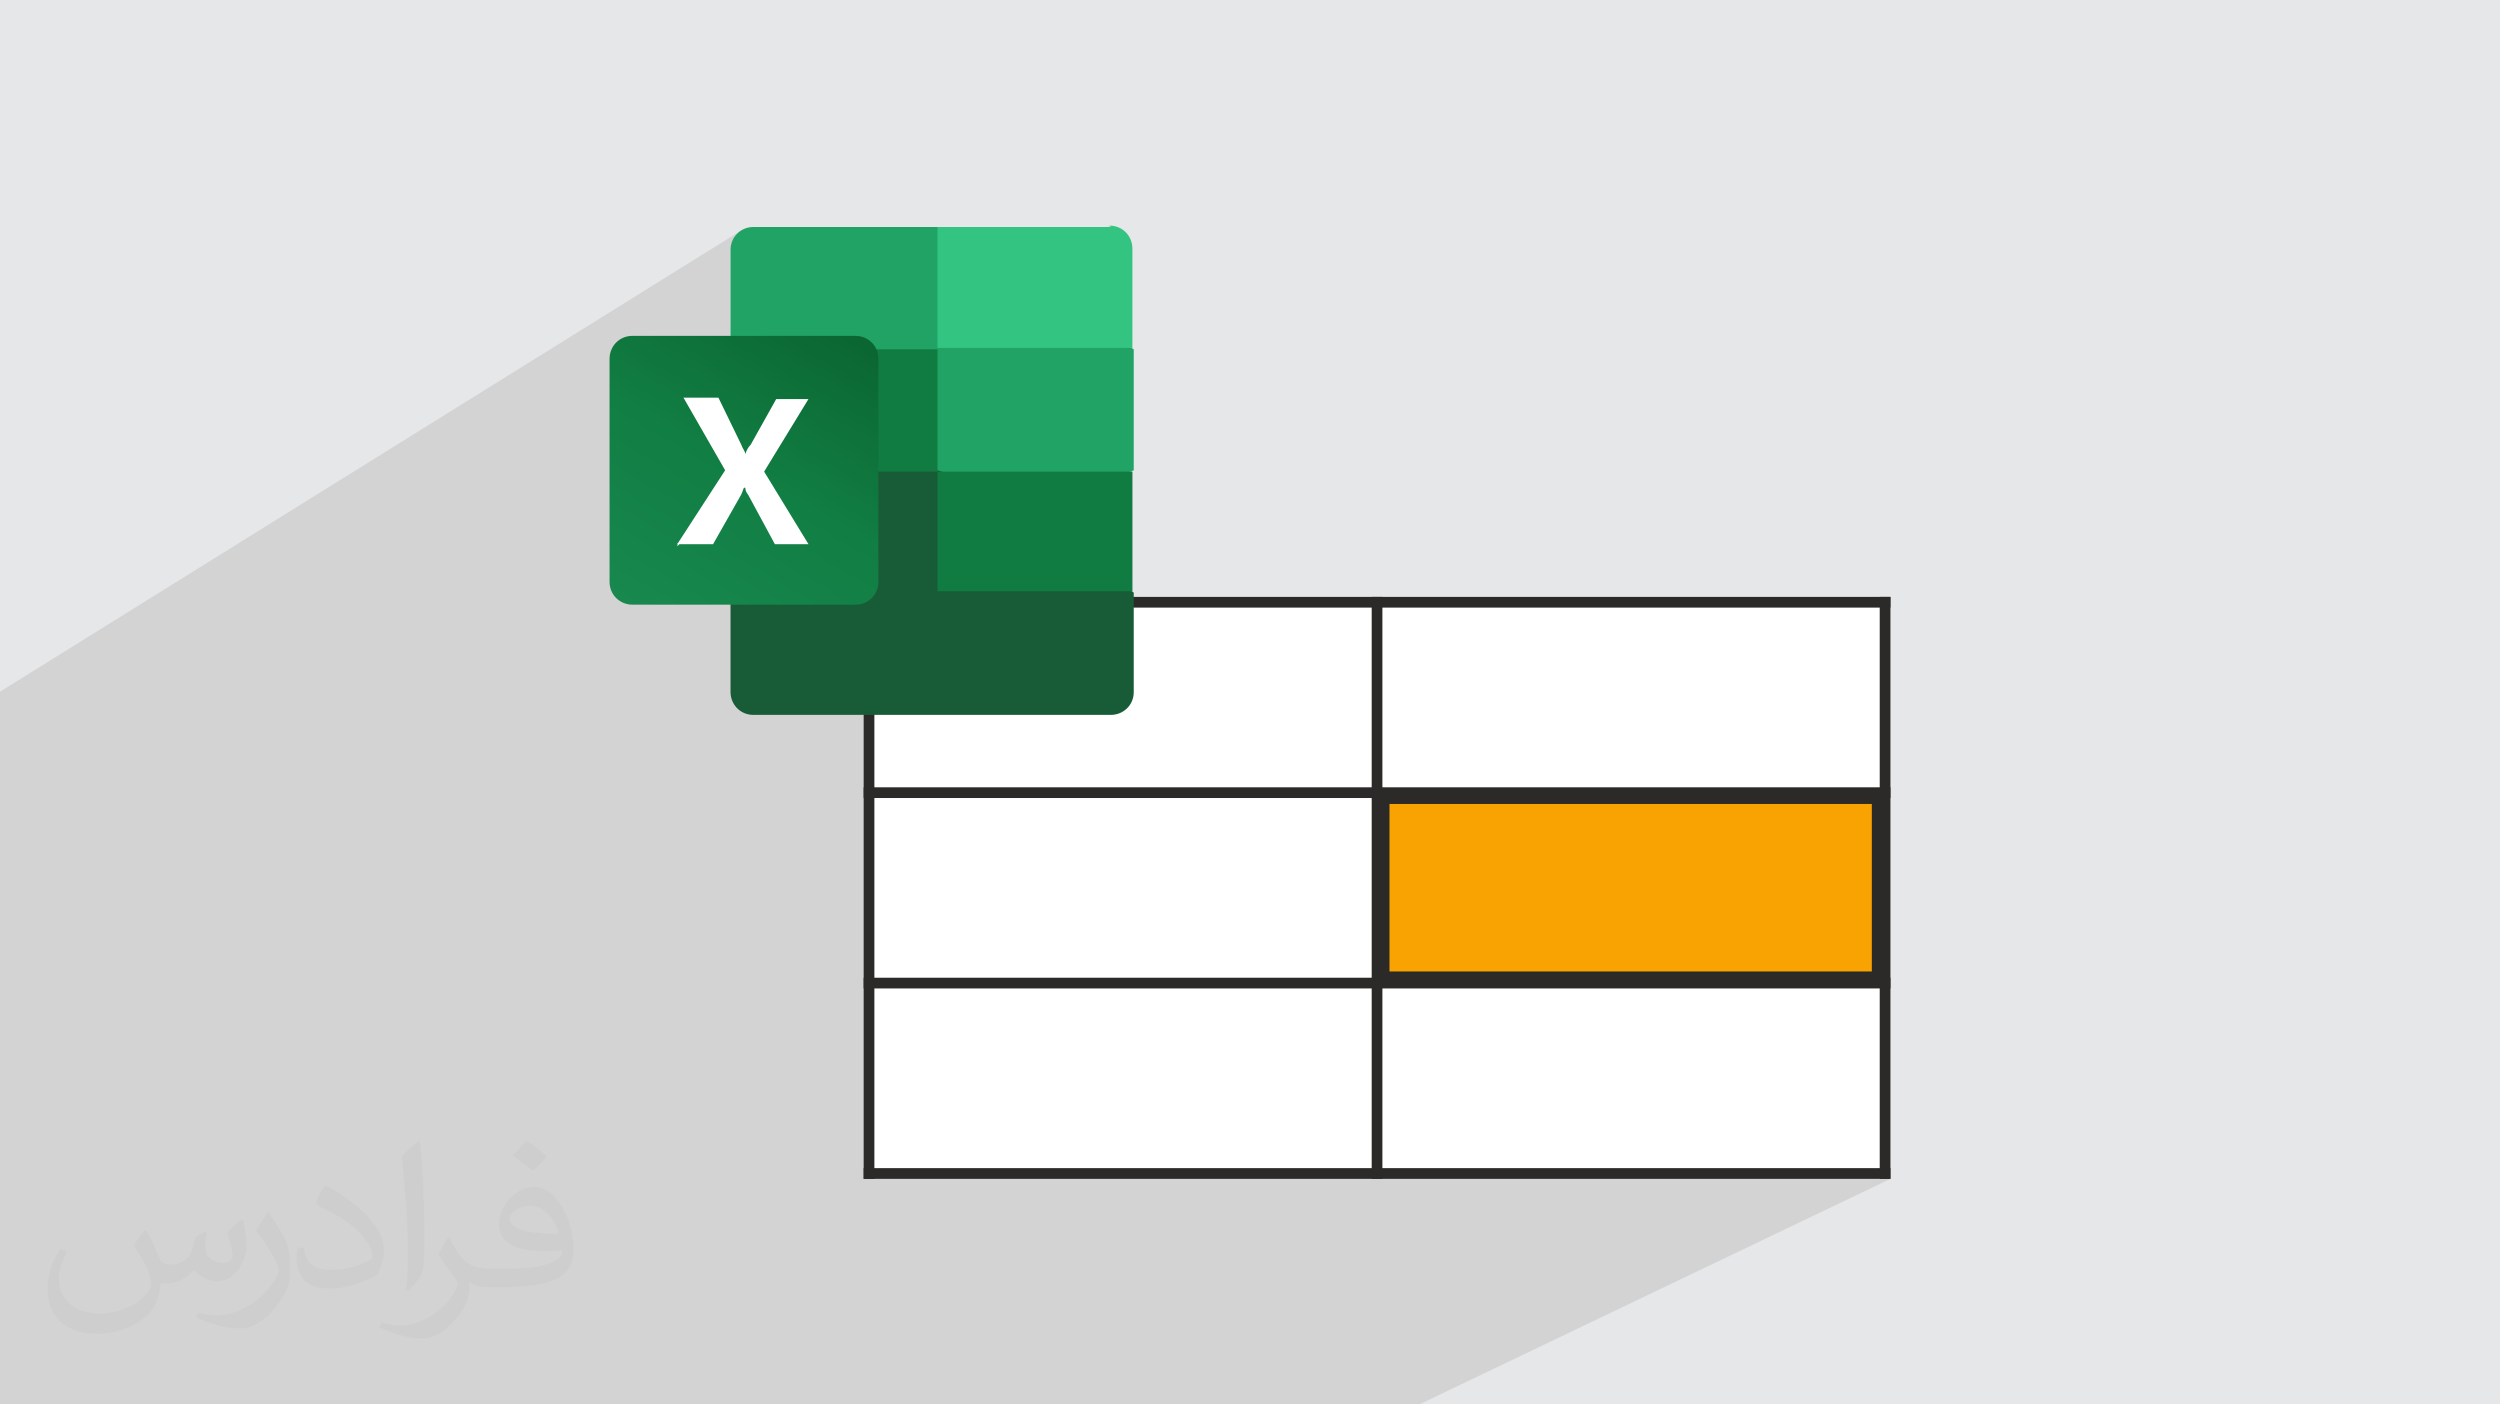 <?xml version="1.0" encoding="UTF-8"?>
<!DOCTYPE svg PUBLIC "-//W3C//DTD SVG 1.1//EN" "http://www.w3.org/Graphics/SVG/1.1/DTD/svg11.dtd">
<!-- Creator: CorelDRAW -->
<svg xmlns="http://www.w3.org/2000/svg" xml:space="preserve" width="94.192mm" height="52.917mm" version="1.1" style="shape-rendering:geometricPrecision; text-rendering:geometricPrecision; image-rendering:optimizeQuality; fill-rule:evenodd; clip-rule:evenodd"
viewBox="0 0 9404.92 5283.66"
 xmlns:xlink="http://www.w3.org/1999/xlink"
 xmlns:xodm="http://www.corel.com/coreldraw/odm/2003">
 <defs>
  <style type="text/css">
   <![CDATA[
    .fil8 {fill:#107C41}
    .fil6 {fill:#185C37}
    .fil7 {fill:#21A366}
    .fil11 {fill:#33C481}
    .fil5 {fill:#F9A302}
    .fil10 {fill:white}
    .fil3 {fill:white}
    .fil4 {fill:#2B2A29;fill-rule:nonzero}
    .fil2 {fill:#373435;fill-opacity:0.031}
    .fil1 {fill:#2B2A29;fill-opacity:0.102}
    .fil0 {fill:#E6E7E8}
    .fil9 {fill:url(#id0)}
   ]]>
  </style>
  <linearGradient id="id0" gradientUnits="userSpaceOnUse" x1="2464.38" y1="2334.97" x2="3122.11" y2="1201.95">
   <stop offset="0" style="stop-opacity:1; stop-color:#18884F"/>
   <stop offset="0.502" style="stop-opacity:1; stop-color:#117E43"/>
   <stop offset="1" style="stop-opacity:1; stop-color:#0B6631"/>
  </linearGradient>
 </defs>
 <g id="Layer_x0020_1">
  <polygon class="fil0" points="-0,0 9404.92,0 9404.92,5283.66 -0,5283.66 "/>
  <path class="fil1" d="M3526.89 862.08l5.06 -3.1 188.52 262.75 4.21 -2.54 -189.63 -256.02 -3.11 -4.19 -5.06 0 0 -5.05 -566.77 346.37 -211.89 -260.42 198.63 268.52 -4.25 2.6 -194.38 -271.12 209.42 261.92 2.47 -1.51 -211.89 -260.42 209.42 261.92 -10.79 6.6 -198.63 -268.52 0 374.17 13.16 7.69 181.22 -110.74 -194.38 -271.12 1.83 -18.21 5.2 -16.54 8.17 -14.66 10.71 -12.52 12.85 -10.15 -2786.99 1734.28 0 44.61 0 74.14 0 45.29 0 228.54 0 14.63 0 4.61 0 2.82 0 46.89 0 74.62 0 110.35 0 16.64 0 67.68 0 18.26 0 8.53 0 2.73 0 4.54 0 25.55 0 30.05 0 1.7 0 68.59 0 14.24 0 17.87 0 30.9 0 14.16 0 1.93 0 68.25 0 44.46 0 108.47 0 4.61 0 4.61 0 15.68 0 18.94 0 6.88 0 4.6 0 282.74 0 10.57 0 12.36 0 6.29 0 7.78 0 19 0 6.55 0 38.93 0 1.91 0 85.07 0 317.91 0 151.4 0 37 0 153.71 0 34.16 0 11.1 0 78.07 0 180.65 299.63 0 68.69 0 492.52 0 68.57 0 68.73 0 335.15 0 101.27 0 125.1 0 56.02 0 17.45 0 38.67 0 440.08 0 22.93 0 493.95 0 23.62 0 814.22 0 38.66 0 261.81 0 74.32 0 74.49 0 35.17 0 1043.42 0 284.65 0 20.98 0 38.67 0 125.24 -59.96 45.38 59.96 -45.38 -59.96 264.68 -126.73 67.68 -32.4 2.22 -1.06 47.49 -22.75 13.33 -6.38 117.66 -56.33 40.87 -19.56 338.93 -162.27 67.39 -32.26 182.42 -87.35 505.1 -241.82 -40.31 0 0 -10.48 20.16 -9.67 -20.16 0 0 -148.09 860.76 1017.11 -860.76 -1017.11 0 -528.13 40.31 -19.96 -37.92 0 21.24 -10.52 -23.62 0 0 -685.21 40.31 -20.62 -40.31 0 0 -695.04 40.31 -21.29 -40.31 0 0 -40.3 -76.11 40.3 -1600.16 0 -1214.35 -1434.94 -1.66 -1.97 -3.16 1.9 1.85 1.85 1.31 1.32 -1.33 0.8 909.43 1431.04 0.21 0 72.77 -40.3 0 40.3 234.92 0 -1214.35 -1434.94 -1.66 -1.97 -5.05 0 -449.42 270.33 -189.63 -256.02 -3.11 -4.19 188.52 262.75 -193.59 116.44 0 -376.1zm2201.79 4234.89l133.85 186.69 -133.85 -186.69zm67.68 -32.4l148.38 219.09 -148.38 -219.09zm2.22 -1.06l162.85 220.15 -162.85 -220.15zm47.49 -22.75l157.55 242.89 -157.55 -242.89zm13.33 -6.38l175.35 249.27 -175.35 -249.27zm117.66 -56.33l244.35 305.61 -244.35 -305.61zm40.87 -19.56l264.56 325.17 -264.56 -325.17zm338.93 -162.27l349.74 487.44 -349.74 -487.44zm67.39 -32.26l384.93 519.7 -384.93 -519.7zm182.42 -87.35l385.79 607.05 -385.79 -607.05zm-2455.3 -2390.83l404.3 0 -295.59 -411.99 0 350.4 -108.71 61.59zm404.3 0l33.08 0 -328.67 -443.75 0 31.76 295.59 411.99zm33.08 0l498.54 0 -909.43 -1431.04 -449.04 270.02 136.46 184.24 394.8 0 -274.88 161.9 224.63 303.28 43.33 0 11.97 -5.05 -8.75 5.05 3.69 0 0 67.85 328.67 443.75zm-1085.98 -530.76l24.13 14.11 15.34 5.05 23.78 0 -28.06 -39.89 2.16 -1.27 27.88 41.16 -1.98 0 -28.06 -39.89 -35.2 20.73zm65.23 19.16l620.6 0 -213.39 -297.41 -435.09 256.25 27.88 41.16zm620.6 0l21.22 0 -224.63 -303.28 -9.97 5.87 213.39 297.41zm0.28 41.12l-425.41 245.69 3.07 -1.77m-395.89 226.56l242.22 -139.92 19.24 -11.11 48.92 -28.26 11.16 -6.44 69.36 -40.06m1.03 1.52l-69.23 39.98 -11.17 6.45 -48.1 27.78 -0.89 0.51 -19.26 11.12 -239.67 138.43m391.21 -228.05l442.98 -255.86m-19.58 13.44l-422.34 243.92 -1.06 -1.5m-238.58 -811.56l0 62.83 327.93 0 -130.33 -181.65 -197.6 118.82zm338.37 62.83l-136.46 -184.24 -4.3 2.59 130.33 181.65 10.43 0z"/>
  <path class="fil2" d="M548.54 4627.69c17.95,27.21 29.6,53.36 40.96,82.43 8.45,16.91 12.93,48.09 52.57,48.09 11.61,0 28.28,-3.42 43.06,-11.61 16.63,-8.73 29.32,-21.94 35.94,-42l15.85 -53.36 38.57 -19.02 2.64 2.64c-5.27,20.09 -6.59,39.36 -6.59,54.43 0,44.63 38.57,61.56 69.22,61.56 17.95,0 34.09,-8.73 34.09,-25.11 0,-21.13 -8.98,-57.06 -20.62,-89.29 17.95,-17.95 35.94,-35.94 56.53,-50.47l3.17 1.6c8.98,38.04 14,75.56 14,100.66 0,24.57 -10.83,51.79 -19.81,69.49 -18.49,34.87 -51.25,62.62 -90.87,62.62 -30.1,0 -63.65,-15.07 -86.66,-43.06l-1.32 0c-21.66,26.96 -55.22,51.25 -108.86,51.25l-16.63 0c-2.64,35.41 -10.29,60.49 -21.94,82.95 -31.95,62.34 -126.81,106.47 -216.1,106.47 -124.17,0 -186.51,-71.59 -186.51,-166.96 0,-58.91 19.27,-113.6 48.88,-152.42l24.29 10.04c-18.49,35.41 -30.91,68.68 -30.91,101.45 0,89.29 72.66,131.83 156.4,131.83 77.68,0 173.83,-49.41 191.28,-106.72 -6.59,-62.62 -30.1,-91.93 -66.04,-148.99 10.83,-19.02 24.83,-38.04 42.28,-58.38l3.17 0 0 0 0 0 -0.02 -0.09zm1432.13 -336.04c26.15,16.39 51.79,35.66 76.87,57.85 -14,19.81 -31.45,37.79 -53.11,53.64 -25.11,-20.34 -50.19,-37.79 -75.84,-56.27 17.42,-19.55 34.62,-38.29 52.04,-55.22l0 0 0 0 0 0 0 0 0 0 0.03 0zm13.47 244.11c-42.28,0 -76.87,27.75 -76.87,48.34 0,44.13 84.53,57.85 185.72,57.31 -12.68,-51.79 -57.06,-105.68 -108.86,-105.68l0.01 0.03zm-94.86 236.19c54.96,0 103.04,-1.6 139.74,-10.83 40.96,-10.29 75.56,-30.91 75.56,-45.17 0,-3.7 0,-8.19 -1.32,-11.89 -22.98,2.11 -49.41,2.11 -72.38,2.11 -74.49,0 -131.55,-16.91 -154.02,-58.66 -5.55,-11.61 -9.51,-24.57 -9.51,-39.36 0,-40.43 17.42,-79.79 48.09,-107 25.61,-22.45 53.89,-36.44 82.67,-36.44 52.04,0 93.51,41.75 122.57,107.54 15.85,35.94 26.68,77.4 26.68,129.72 0,34.87 -9.51,64.19 -31.17,85.85 -40.43,39.11 -114.92,53.89 -229.04,53.89l-51.79 0 0 0 -13.47 0c-28.28,0 -48.62,-5.02 -64.72,-17.42l-2.64 0c0.79,6.59 1.32,12.93 1.32,19.02 0,25.61 -8.45,58.38 -25.61,84.53 -50.72,75.3 -105.68,108.04 -153.24,108.04 -48.09,0 -107,-18.49 -160.11,-42.54l9.51 -18.49c17.17,7.13 40.96,11.89 73.7,11.89 85.85,0 198.66,-82.43 212.66,-163 -3.17,-6.59 -8.98,-15.32 -17.17,-24.57 -25.11,-29.85 -40.96,-54.68 -55.75,-80.83 12.68,-25.11 24.29,-45.17 35.13,-63.4l4.49 -0.53c36.72,74.77 69.99,117.55 144.23,117.55l11.61 0 0 0 53.89 0 0 0 0 0 0 0 0 0 0 0 0.09 0.01zm-371.98 79c6.34,-34.34 6.87,-72.91 6.87,-108.86l0 -53.36c0,-99.6 -12.68,-244.36 -22.98,-338.68 17.95,-19.27 43.06,-42 62.87,-57.31l5.81 1.6c13.47,118.62 16.63,256 16.63,383.06 0,33.3 -1.32,65.79 -4.49,89.55 -1.85,30.1 -19.27,52.83 -56.53,87.7l-8.19 -3.7zm-382.8 -157.19c1.85,46.77 24.83,83.49 105.15,83.49 49.93,0 92.19,-12.93 138.96,-35.13 8.45,-3.7 12.93,-8.73 12.93,-12.93 0,-29.32 -22.45,-68.15 -60.23,-103.55 -36.72,-33.3 -85.34,-62.62 -130.76,-82.18 -15.6,-6.59 -20.62,-13.47 -20.62,-20.09 0,-13.47 17.95,-41.75 32.77,-62.09l5.02 -0.53c52.04,27.21 110.17,67.64 153.24,112.53 39.11,41.47 63.4,83.49 63.4,129.19 0,33.81 -10.29,65.51 -26.96,95.11 -57.06,28.79 -117.83,50.72 -178.06,50.72 -73.17,0 -123.1,-34.34 -123.1,-114.92 0,-8.73 0,-22.19 3.17,-39.64l25.11 0 0 0 0 0 0 0 0 0 0 0 -0.02 0zm-132.37 -132.9l45.45 73.45c16.63,27.21 32.23,56.81 32.23,103.55l0 59.7c0,48.34 -30.91,100.13 -80.83,151.38 -39.11,34.62 -73.7,49.41 -105.68,49.41 -47.55,0 -101.98,-14.79 -164.85,-41.75l7.13 -18.49c19.81,5.27 42.79,9.77 71.06,9.77 90.36,-0.53 182.8,-66.57 225.08,-147.15 5.02,-9.26 6.87,-17.95 6.87,-24.04 0,-9.26 -5.02,-19.55 -8.98,-28.79 -22.98,-43.31 -48.62,-82.95 -76.87,-119.68 14.79,-23.25 29.6,-45.7 45.7,-67.9l3.7 0.53 0 0 0 0 0 0 0 0 0 0 -0.02 0.01z"/>
  <g id="_2149993633600">
   <g>
    <polygon class="fil3" points="3269.23,2265.63 7091.6,2265.63 7091.6,4414.64 3269.23,4414.64 "/>
    <polygon class="fil4" points="3249.08,4434.79 3249.08,2245.48 3289.39,2245.48 3289.39,4434.79 "/>
    <polygon class="fil4" points="5160.25,4434.79 5160.25,2245.48 5200.55,2245.48 5200.55,4434.79 "/>
    <polygon class="fil4" points="7071.44,4434.79 7071.44,2245.48 7111.75,2245.48 7111.75,4434.79 "/>
    <polygon class="fil4" points="3249.08,4394.48 7111.75,4394.48 7111.75,4434.79 3249.08,4434.79 "/>
    <polygon class="fil4" points="3249.08,3678.15 7111.75,3678.15 7111.75,3718.46 3249.08,3718.46 "/>
    <polygon class="fil4" points="3249.08,2961.81 7111.75,2961.81 7111.75,3002.11 3249.08,3002.11 "/>
    <polygon class="fil4" points="3249.08,2245.48 7111.75,2245.48 7111.75,2285.78 3249.08,2285.78 "/>
    <polygon class="fil5" points="5200.55,2997.82 7068.41,2997.82 7068.41,3681.28 5200.55,3681.28 "/>
    <path class="fil4" d="M5200.55 2971.15l1894.52 0 0 736.78 -1921.18 0 0 -736.78 26.66 0zm1841.19 53.33l-1814.52 0 0 630.14 1814.52 0 0 -630.14z"/>
   </g>
   <g>
    <path class="fil6" d="M3526.89 1723.62l-778.66 -136.52 0 1016.33c0,45.5 35.39,85.95 85.95,85.95l0 0 1344.98 0c45.51,0 85.95,-35.39 85.95,-85.95l0 0 0 -374.17 -733.16 -505.63 -5.06 -5.05 0 0 5.06 -5.06 -5.06 0 0 0 0 10.11z"/>
    <path class="fil7" d="M3526.89 853.94l-692.71 0c-45.5,0 -85.95,35.39 -85.95,85.95 0,0 0,0 0,0l0 374.17 778.66 455.07 414.62 136.52 323.6 -136.52 0 -455.07 -733.16 -455.07 0 0 0 0 -5.06 0 5.06 0 0 0 -5.06 -5.05z"/>
    <polygon class="fil8" points="2748.23,1314.06 3526.89,1314.06 3526.89,1774.18 2748.23,1774.18 "/>
    <path class="fil9" d="M2379.11 1263.5l839.36 0c45.5,0 85.95,35.39 85.95,85.95l0 839.36c0,45.5 -35.39,85.95 -85.95,85.95l-839.36 0c-45.5,0 -85.95,-35.39 -85.95,-85.95l0 -839.36c0,-45.5 35.39,-85.95 85.95,-85.95z"/>
    <path class="fil10" d="M2551.03 2042.17l176.98 -273.04 -156.75 -273.05 131.46 0 85.96 176.97c5.05,15.18 15.17,25.29 15.17,35.41l0 0c5.06,-15.17 10.11,-25.29 20.22,-35.41l96.06 -171.91 121.37 0 -166.87 273.04 166.87 273.04 -126.42 0 -101.12 -187.09c-5.05,-5.05 -10.11,-15.17 -10.11,-25.28l-5.05 0c-5.06,10.11 -5.06,15.17 -10.11,25.28l-106.17 187.09 -126.43 0 -5.05 5.06 -5.05 0 5.05 -5.06 -5.05 0 5.05 -5.05z"/>
    <path class="fil11" d="M4179.16 853.94l-652.27 0 0 455.06 733.17 0 0 -374.17c0,-45.5 -35.39,-85.95 -85.95,-85.95l0 0 5.05 0 0 0 -5.05 0 5.05 5.06z"/>
    <polygon class="fil8" points="3526.89,1774.18 4260.06,1774.18 4260.06,2224.19 3526.89,2224.19 "/>
   </g>
  </g>
 </g>
</svg>
